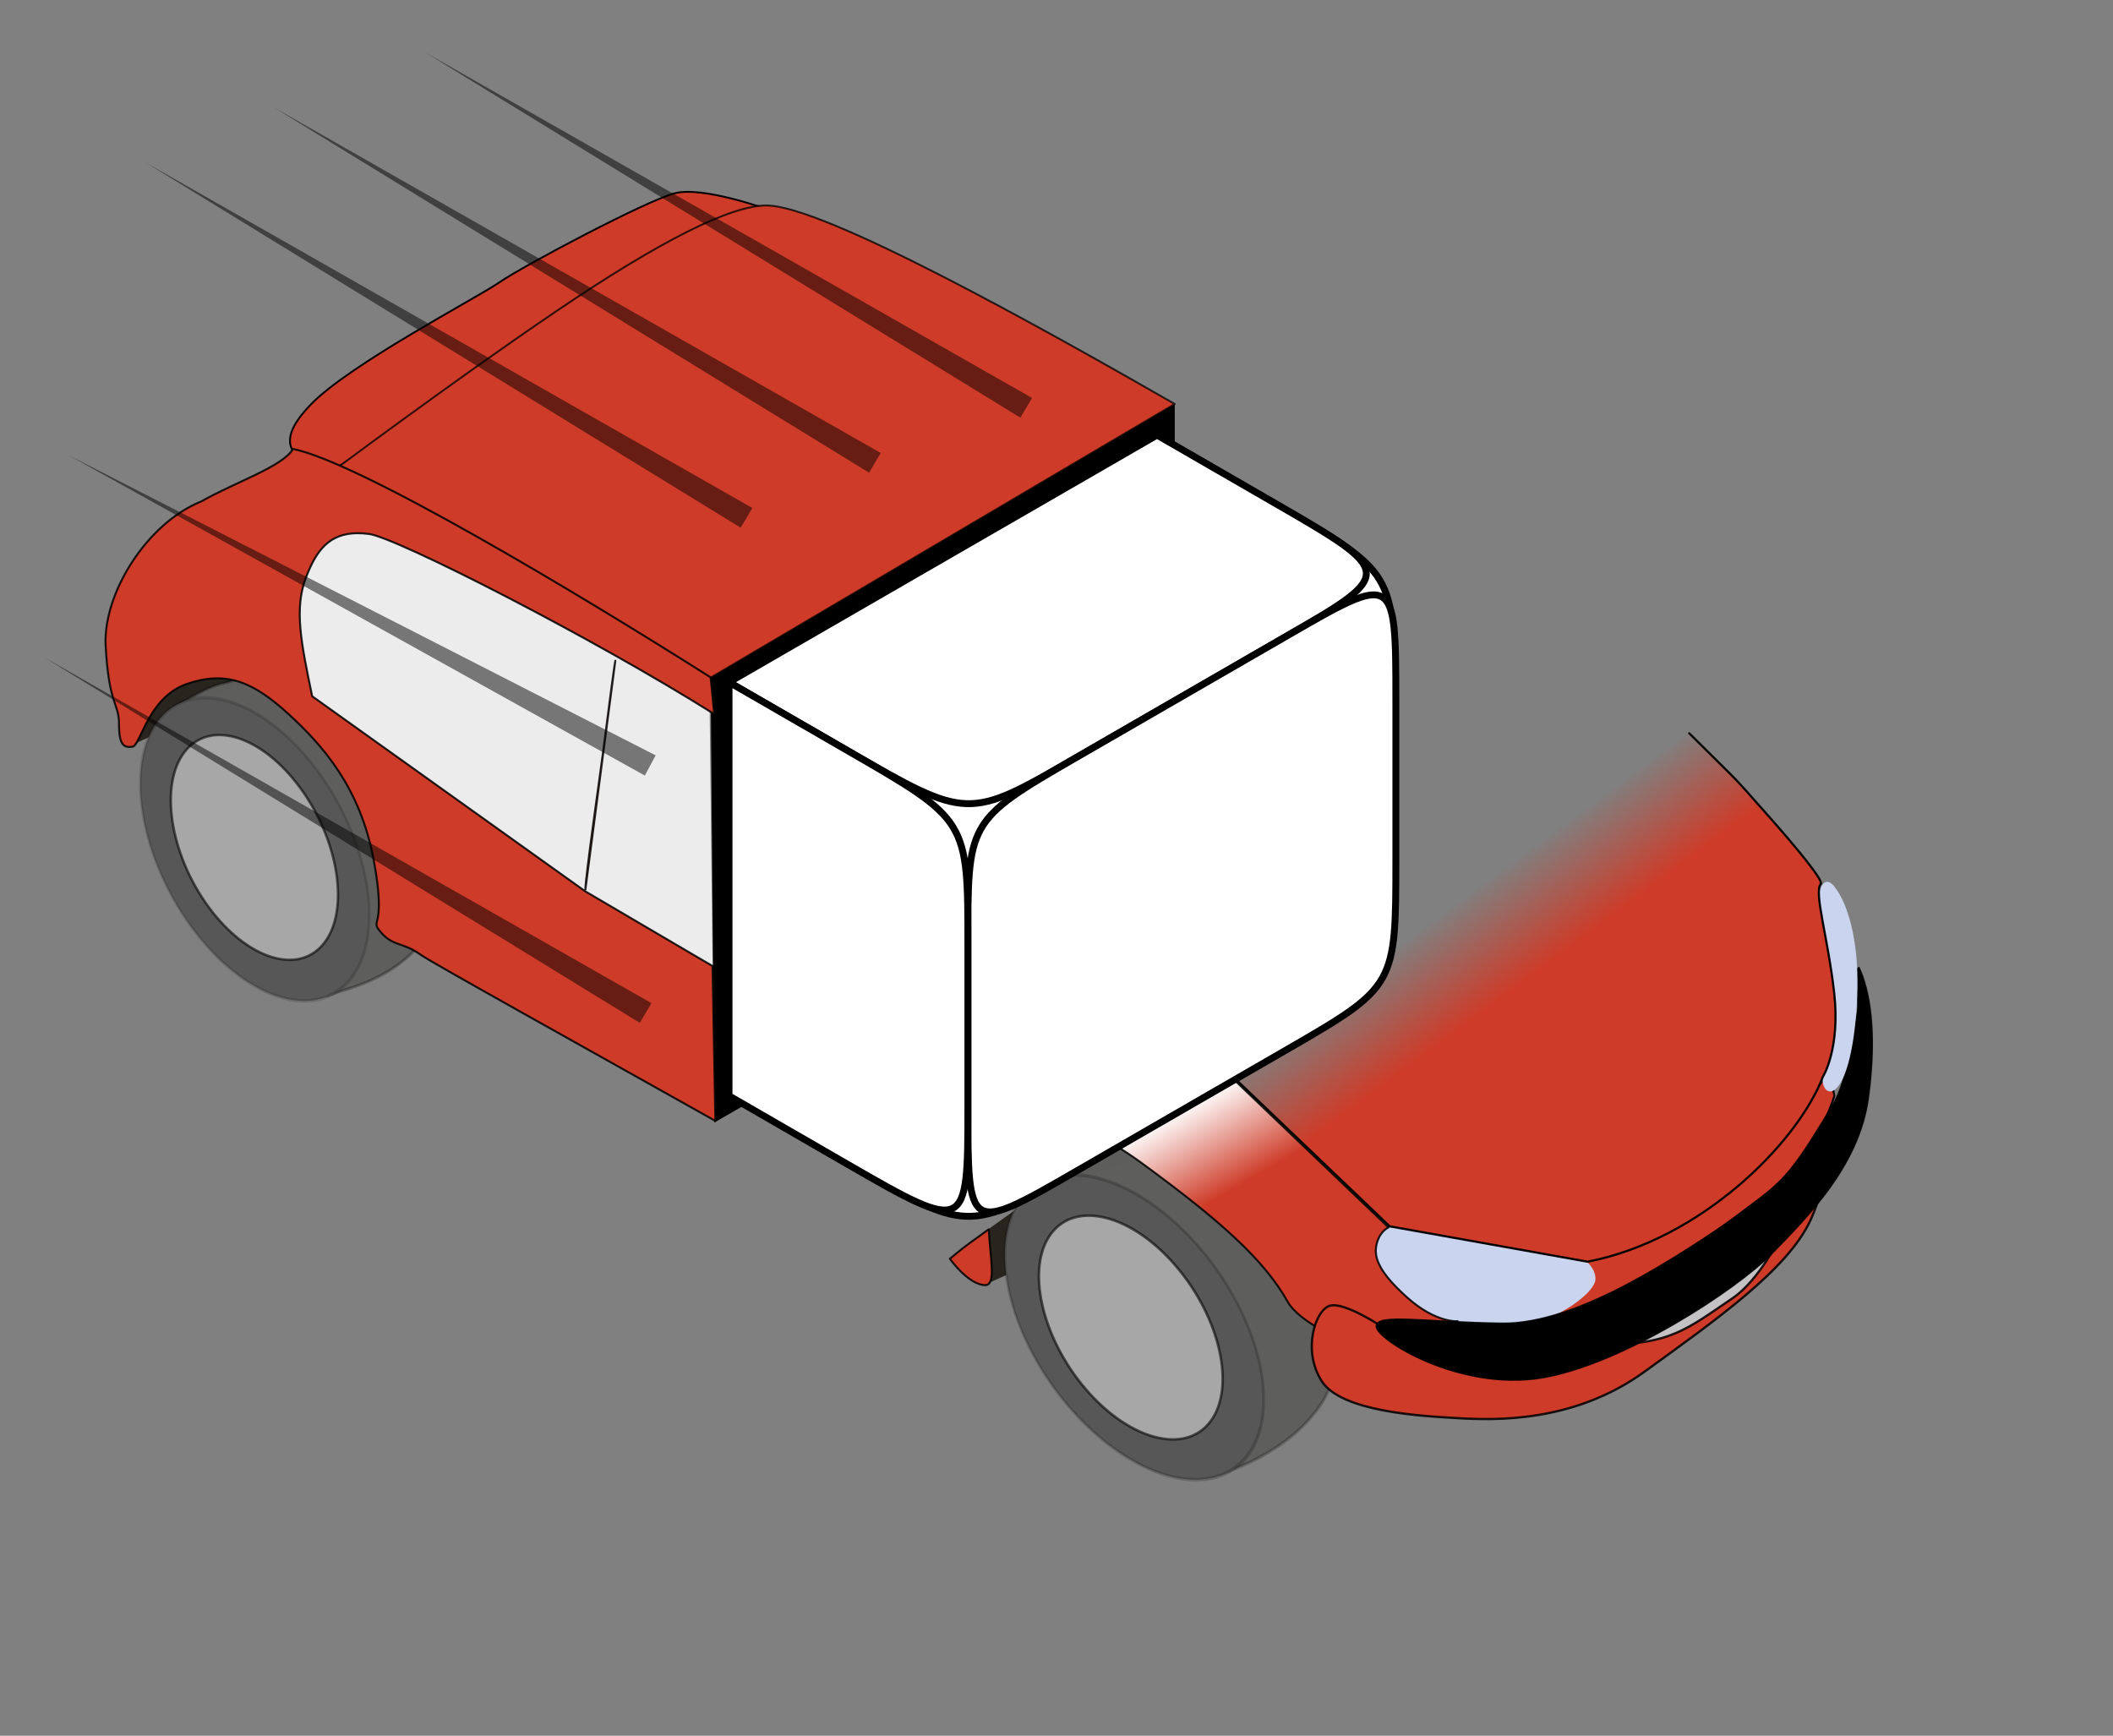 <?xml version="1.0"?>
<svg xmlns:rdf="http://www.w3.org/1999/02/22-rdf-syntax-ns#" xmlns="http://www.w3.org/2000/svg" xmlns:cc="http://creativecommons.org/ns#" xmlns:xlink="http://www.w3.org/1999/xlink" xmlns:dc="http://purl.org/dc/elements/1.1/" xmlns:svg="http://www.w3.org/2000/svg" id="svg2" height="567.89pt" width="691.28pt" version="1.0">
  <rect width="100%" height="100%" fill="#808080" stroke="none"/>
  <defs id="defs4">
    <linearGradient id="linearGradient4189" y2="393.62" gradientUnits="userSpaceOnUse" x2="634.7" y1="430.5" x1="662.04">
      <stop id="stop4185" stop-color="#ce3b28" offset="0"/>
      <stop id="stop4187" stop-color="#ce3b28" stop-opacity="0" offset="1"/>
    </linearGradient>
    <linearGradient id="linearGradient4205" y2="476.6" gradientUnits="userSpaceOnUse" x2="526.77" y1="513.25" x1="547.8">
      <stop id="stop4201" stop-color="#ce3b28" offset="0"/>
      <stop id="stop4203" stop-color="#fff" offset="1"/>
    </linearGradient>
  </defs>
  <g id="layer1">
    <path id="path4163" d="m504.01 189.59 52.094 30.076c52.263 30.174 52.094 29.892 52.094 85.185v70.218c0 54.25-0.46 54.843-52.094 25.032l-52.094-30.076z" fill-rule="evenodd" stroke="#000" stroke-width="3" fill="#fff"/>
    <path id="path4161" d="m318.01 477.59 52.094 30.076c52.022 30.035 52.231 29.997 98.766 3.13l46.672-26.946 46.672-26.946c46.069-26.598 45.769-27.468-5.421-57.023l-52.094-30.076z" fill-rule="evenodd" stroke="#000" stroke-width="3" fill="#fff"/>
    <path id="path3211" d="m309.98 295.48 1.614 194.19 200.94-115.89-0.089-197.55z"/>
    <path id="path33122" d="m711.97 588.22c15.588-0.318 50.582-21.951 61.398-36.585s19.724-68.715-0.636-34.358c-20.36 34.358-28.95 47.083-64.262 59.172s3.499 12.407 3.499 11.771z" style="color:#000000" fill="#c4c2c4"/>
    <path id="path28577" stroke-linejoin="round" style="color:#000000" d="m642.75 578.47 32.519-31.78s3.695 6.652 14.042 4.434 96.818-61.343 102.73-74.646c5.912-13.303 8.13 1.478 8.13 1.478s-6.652 25.128-31.78 44.344-62.082 45.083-80.558 49.517c-18.477 4.434-43.605 6.652-45.083 6.652z" stroke="#050000" stroke-linecap="round" stroke-width=".875" fill="#ce3b28"/>
    <path id="path27671" d="m638.32 580.69c-24.944-5.635-53.213-28.085-44.344-38.431 8.869-10.347 14.042-11.825 14.042-11.825l70.211 11.825s17.655 6.053 17.738 15.52c0.076 8.767-32.704 28.546-57.647 22.911z" style="color:#000000" fill="#cad4ee"/>
    <path id="path21491" d="m57.173 325.12 27.995-12.725s-1.272-4.454 26.723-19.088c27.995-14.634-61.08-14.634-58.535 4.454 2.545 19.088 5.09 27.995 3.818 27.359z" style="color:#000000" fill="#28251f"/>
    <path id="path3188" d="m423 542.28c3.15 13.88 8.86 18.18 7.75 17.63l28-12.72s-14.65-18.46 13.34-33.1c28-14.63 60.45-5.72 40.72-22.9-1.94-1.69-3.72-3.26-5.59-4.94-13.51 8.5-27.05 16.92-40.47 25.63-7.91 5.13-15.8 10.34-23.59 15.74-6.8 4.72-13.5 9.64-20.16 14.66z" style="color:#000000" fill="#28251f"/>
    <path id="path17974" stroke-linejoin="round" d="m450.68 517.78c20.05-14.734 21.142-14.102 25.94-16.646 11.555-5.697 46.007-12.432 74.068 17.267s39.857 71.31 26.33 92.882-39.566 29.883-44.402 31.696" stroke-opacity=".223" fill-opacity=".994" stroke="#010200" stroke-linecap="round" stroke-width="1.351" fill="#5e5e5c"/>
    <path id="path2225" stroke-linejoin="round" d="m422.9 802.44a49.714 63.661 0 1 1 -99.428 0 49.714 63.661 0 1 1 99.428 0z" stroke-opacity=".195" transform="matrix(.493 -.786 .799 .845 -330.35 194.24)" stroke="#010100" stroke-linecap="round" stroke-width="1.322" fill="#585758"/>
    <path id="path19729" stroke-linejoin="round" d="m75.941 308.44c20.249-12.09 20.421-9.418 25.167-11.376 21.948-10.258 45.744-9.684 68.982 21.316s30.054 71.769 15.214 91.002c-14.84 19.234-35.459 21.802-42.494 25.078" stroke-opacity=".277" fill-opacity=".994" stroke="#010200" stroke-linecap="round" stroke-width="1.282" fill="#5e5e5c"/>
    <path id="path19731" stroke-linejoin="round" d="m422.9 802.44a49.714 63.661 0 1 1 -99.428 0 49.714 63.661 0 1 1 99.428 0z" stroke-opacity=".152" transform="matrix(.541 -.701 .661 .882 -621.18 -75.637)" stroke="#010100" stroke-linecap="round" stroke-width="1.322" fill="#585758"/>
    <path id="path14468" stroke-linejoin="round" style="color:#000000" d="m143.32 206.05c-15.069-5.241-24.897-11.793-7.862-29.483s72.07-46.311 82.552-53.518c10.483-7.207 63.794-35.449 76.242-38.724 12.448-3.276 41.345 7.276 41.345 7.276z" stroke="#010000" stroke-linecap="round" stroke-width=".8" fill="#ce3b28"/>
    <path id="path13593" stroke-linejoin="round" style="color:#000000" d="m334.34 89.625c-15.779 0-46.667 15.674-91.219 45.812s-100.47 71.938-100.47 71.938c1.31 0.655 45.204 19.653 74.688 36.688 22.119 12.78 58.44 30.858 92.016 51.922l203.08-119.76c-58.31-33.41-153.2-86.595-178.1-86.595z" stroke-opacity=".766" stroke="#010000" stroke-linecap="round" stroke-width=".822" fill="#ce3b28"/>
    <path id="path3203" d="m309.38 295.84c-51.633-33.24-138.18-80.395-152.84-75.156-17.815 6.362-36.915 12.742-38.188 34.375-1.272 21.633 6.366 55.983 5.094 53.438l187.44 117.44-1.5-130.09z" style="color:#000000" fill="#ececec"/>
    <path id="path3185" stroke-linejoin="round" style="color:#000000" d="m486.22 499.53c3.7 2.17 7.66 4.79 12 7.97 33.74 24.74 53.09 41.84 63.44 60.28 10.34 18.45 76.03 34.22 76.03 34.22l-1.81-25.66s-9.44 0.91-22.04-10.34c-12.59-11.25-14.4-17.55-13.5-22.5 1.09-5.98 4.88-7.88 5.35-8.09l-70.31-67.22c-6.94 4.55-13.92 9.04-20.91 13.47-9.42 5.96-18.83 11.93-28.25 17.87z" stroke-opacity=".863" stroke="#010200" stroke-linecap="round" stroke-width=".872" fill="url(#linearGradient4205)"/>
    <path id="path3183" stroke-linejoin="round" style="color:#000000" d="m414.34 549.09c3.76 5.15 9.71 11.09 15.04 11.5 5.52 0.43 2.48-11.42 1.93-24.34-3.75 2.73-7.54 5.35-11.25 8.19-1.94 1.48-3.79 3.14-5.72 4.65z" stroke-opacity=".863" stroke="#010200" stroke-linecap="round" stroke-width=".872" fill="#ce3b28"/>
    <path id="path3181" stroke-linejoin="round" style="color:#000000" d="m309.98 295.48c-58.89-37.32-153.46-93.87-182.18-99.64-4.33 7.648-26.027 14.839-39.895 22.846-24.111 9.662-42.782 40.274-41.844 62.531 1.35 26.544 5.844 25.177 5.844 34.625 0 9.448 2.245 10.356 5.844 9.906 3.599-0.45 6.748-21.589 23.844-27.438 17.096-5.849 28.797-0.916 44.094 13.031 15.296 13.947 31.495 32.413 37.344 63.906 5.849 31.493-2.243 25.17 3.156 31.469 5.399 6.299 9.433 4.058 17.531 9.906 4.363 3.151 68.544 38.782 128.34 72.344l-1.25-67.562-55.469-32.562-119.17-85.128c-4.774-23.19-7.947-38.019-2.705-51.778 4.607-12.093 10.25-19.153 22.219-19.344 1.649-0.026 3.408 0.106 5.312 0.344 11.708 1.464 97.241 45.03 150.56 78.562zm-41.57-7.258c-0.534 2.438-3.451 25.15-5.09 37.944-1.3 10.145-7.891 55.732-7.972 61.868z" stroke-opacity=".863" stroke="#010200" stroke-linecap="round" stroke-width=".872" fill="#ce3b28"/>
    <path id="path5729" stroke-linejoin="round" style="color:#000000" d="m617.44 582.63-14.847-4.049s-16.196-10.798-22.495-8.998c-6.299 1.8-12.147 19.346-3.599 32.843 8.548 13.497 43.64 15.297 59.387 16.196 15.746 0.9 50.389 2.249 81.432-20.245 31.043-22.495 62.536-44.54 72.434-66.135 9.898-21.595-0.9-20.695-0.9-20.695s-13.947 41.841-33.292 54.888c-19.346 13.047-27.444 20.695-57.137 19.796-29.693-0.9-80.532-3.599-80.982-3.599z" stroke-opacity=".871" stroke="#020000" stroke-linecap="round" fill="#ce3b28"/>
    <path id="path4854" stroke-linejoin="round" style="color:#000000" d="m756.17 531.7c-22.741 14.937-67.196 45.986-100.94 45.536-33.742-0.45-54.888-4.499-54.888 1.35s36.442 28.344 71.984 22.495c35.536-5.848 85.481-38.691 100.78-54.438 15.297-15.746 37.761-38.018 41.841-67.485 4.049-29.243 0.45-47.689-4.049-57.137-6.298 4.949 1.35 8.548-0.9 21.145s-4.855 29.725-11.054 39.752c-14.294 23.119-19.828 33.71-42.773 48.782z" stroke-opacity=".893" stroke="#010100" stroke-linecap="round" stroke-width=".622"/>
    <path id="path28546" d="m792.78 413.66 5.173 34.736s-3.695 14.042-2.956 22.911c0.739 8.869 11.825 8.869 14.781-30.302 2.956-39.171-8.869-53.213-8.869-53.213s-7.391-12.564-8.869 12.564c-1.478 25.128 1.478 12.564 0.739 13.303z" style="color:#000000" fill="#cad4ee"/>
    <path id="path24133" stroke-linejoin="round" d="m513.08 552.41c19.227 22.56 25.951 52.825 15.01 67.554s-35.425 8.374-54.652-14.187c-19.227-22.56-25.951-52.825-15.01-67.554s35.425-8.374 54.652 14.187z" stroke-opacity=".587" fill-opacity=".708" stroke="#010200" stroke-linecap="round" stroke-width="1.127" fill="#c9c9c9"/>
    <path id="path25015" stroke-linejoin="round" d="m132.46 345.79c16.269 23.648 19.848 53.535 7.989 66.714-11.859 13.178-34.688 4.681-50.957-18.967s-19.848-53.535-7.989-66.714c11.859-13.178 34.688-4.681 50.957 18.967z" stroke-opacity=".587" fill-opacity=".708" stroke="#010200" stroke-linecap="round" stroke-width="1.088" fill="#c9c9c9"/>
    <path id="path4173" stroke-linejoin="round" style="color:#000000" d="m538.25 466.34c-0.768 0.507-1.544 0.995-2.312 1.5l70.25 67.094 86.312 15.438c48.995-9.396 91.353-51.306 102.66-80.656 0 0 7.637-12.143 4.938-36.438s-8.993-44.12-5.844-47.719c1.186-1.356-9.624-14.83-25.149-32.208-4.575-5.122-9.342-10.794-14.768-16.172l-17.49-17.32" stroke="#030300" stroke-linecap="round" stroke-width=".948" fill="url(#linearGradient4189)"/>
    <path id="path3349" d="m324 300.97v166.56l174.72-100.66v-166.56z" stroke="#000" fill="#fff" fill-rule="evenodd"/>
    <path id="path3353" d="m318.01 297.59 52.094 30.076c52.022 30.035 52.231 29.997 98.766 3.13l46.672-26.946 46.672-26.946c46.069-26.598 45.769-27.468-5.421-57.023l-52.094-30.076z" fill-rule="evenodd" stroke="#000" stroke-width="3" fill="#fff"/>
    <path id="path3355" d="m422.2 412.85v70.218c0 54.67 0.208 54.989 46.672 28.162l46.672-26.946 46.672-26.946c46.561-26.882 46.672-27.686 46.672-82.055v-70.218c0-54.861-0.497-54.822-46.672-28.162l-46.672 26.946-46.672 26.946c-47.352 27.339-46.672 27.782-46.672 82.055z" fill-rule="evenodd" stroke="#000" stroke-width="3" fill="#fff"/>
    <path id="path3357" d="m318.01 297.59 52.094 30.076c52.263 30.174 52.094 29.892 52.094 85.185v70.218c0 54.25-0.46 54.843-52.094 25.032l-52.094-30.076z" fill-rule="evenodd" stroke="#000" stroke-width="3" fill="#fff"/>
    <path id="path4254" d="m279.09 446.19 5.094-8.594-264.73-150.75z" style="block-progression:tb;color:#000000;text-transform:none;text-indent:0" fill-opacity=".502"/>
    <path id="path4252" d="m281.28 338.31 4.72-8.81-256.08-130.92z" style="block-progression:tb;color:#000000;text-transform:none;text-indent:0" fill-opacity=".502"/>
    <path id="path4250" d="m445.09 182.19 5.094-8.594-264.73-150.75z" style="block-progression:tb;color:#000000;text-transform:none;text-indent:0" fill-opacity=".502"/>
    <path id="path4248" d="m379.09 206.19 5.094-8.594-264.73-150.75z" style="block-progression:tb;color:#000000;text-transform:none;text-indent:0" fill-opacity=".502"/>
    <path id="path4243" d="m323.09 230.19 5.094-8.594-264.73-150.75z" style="block-progression:tb;color:#000000;text-transform:none;text-indent:0" fill-opacity=".502"/>
  </g>
</svg>
